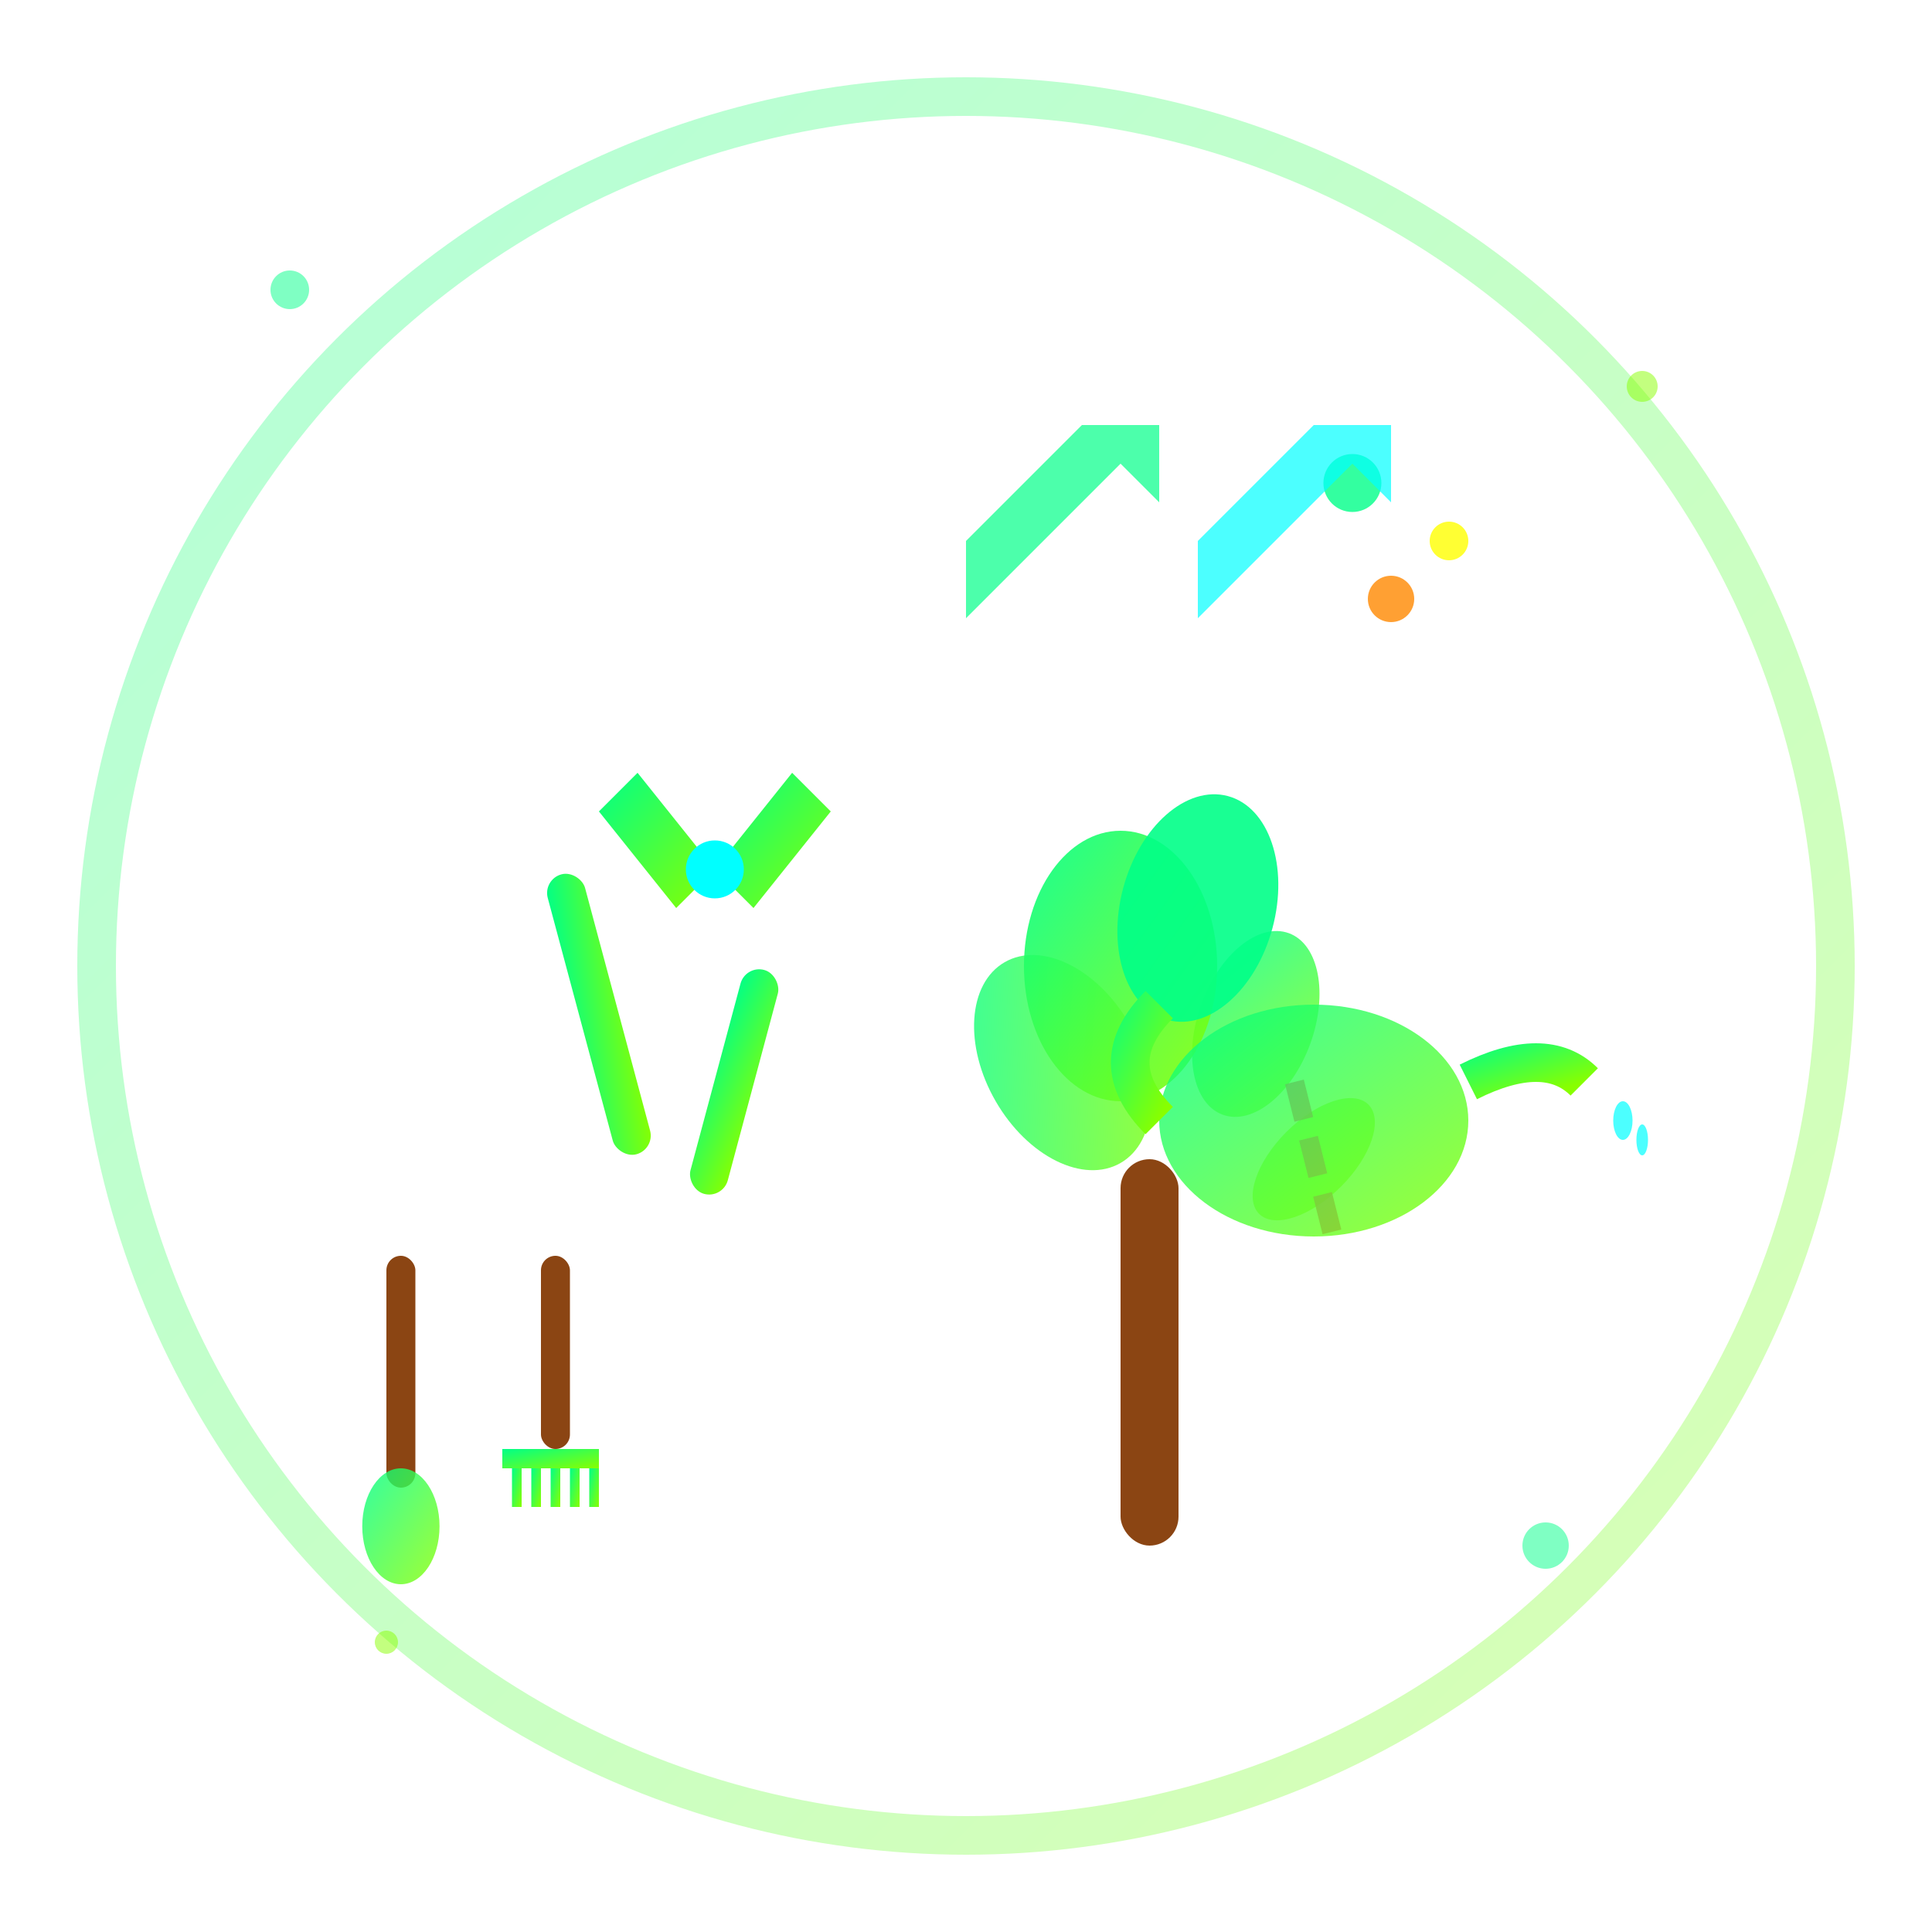 <svg width="100" height="100" viewBox="0 0 100 100" fill="none" xmlns="http://www.w3.org/2000/svg">
  <defs>
    <linearGradient id="serviceGradient3" x1="0%" y1="0%" x2="100%" y2="100%">
      <stop offset="0%" style="stop-color:#00ff88;stop-opacity:1" />
      <stop offset="100%" style="stop-color:#88ff00;stop-opacity:1" />
    </linearGradient>
    <filter id="iconGlow3">
      <feGaussianBlur stdDeviation="2" result="coloredBlur"/>
      <feMerge> 
        <feMergeNode in="coloredBlur"/>
        <feMergeNode in="SourceGraphic"/>
      </feMerge>
    </filter>
  </defs>
  
  <!-- Background Circle -->
  <circle cx="50" cy="50" r="45" fill="none" stroke="url(#serviceGradient3)" stroke-width="2" opacity="0.3"/>
  
  <!-- Garden Maintenance Icon -->
  <g transform="translate(15, 15)">
    <!-- Pruning Shears -->
    <g transform="translate(10, 10)">
      <!-- Handle 1 -->
      <rect x="5" y="20" width="2" height="15" fill="url(#serviceGradient3)" rx="1" transform="rotate(-15 6 27.5)"/>
      <!-- Handle 2 -->
      <rect x="12" y="25" width="2" height="12" fill="url(#serviceGradient3)" rx="1" transform="rotate(15 13 31)"/>
      <!-- Blade 1 -->
      <path d="M 8 15 L 12 20 L 10 22 L 6 17 Z" fill="url(#serviceGradient3)" filter="url(#iconGlow3)"/>
      <!-- Blade 2 -->
      <path d="M 12 20 L 16 15 L 18 17 L 14 22 Z" fill="url(#serviceGradient3)" filter="url(#iconGlow3)"/>
      <!-- Pivot -->
      <circle cx="12" cy="20" r="1.5" fill="#00ffff"/>
    </g>
    
    <!-- Plant being maintained -->
    <g transform="translate(35, 20)">
      <!-- Main stem -->
      <rect x="8" y="25" width="3" height="20" fill="#8B4513" rx="1.5"/>
      
      <!-- Leaves -->
      <ellipse cx="5" cy="20" rx="4" ry="6" fill="url(#serviceGradient3)" opacity="0.8" transform="rotate(-30 5 20)"/>
      <ellipse cx="15" cy="18" rx="3" ry="5" fill="url(#serviceGradient3)" opacity="0.8" transform="rotate(20 15 18)"/>
      <ellipse cx="8" cy="15" rx="5" ry="7" fill="url(#serviceGradient3)" opacity="0.9"/>
      <ellipse cx="12" cy="12" rx="4" ry="6" fill="#00ff88" opacity="0.9" transform="rotate(15 12 12)"/>
      
      <!-- New growth (being pruned) -->
      <ellipse cx="18" cy="25" rx="2" ry="4" fill="#88ff00" opacity="0.7" transform="rotate(45 18 25)"/>
      <line x1="17" y1="21" x2="19" y2="29" stroke="#ff0080" stroke-width="1" stroke-dasharray="2,1" opacity="0.8"/>
    </g>
    
    <!-- Watering Can -->
    <g transform="translate(45, 35)">
      <!-- Main body -->
      <ellipse cx="8" cy="8" rx="8" ry="6" fill="url(#serviceGradient3)" opacity="0.8"/>
      <!-- Handle -->
      <path d="M 0 8 Q -3 5 0 2" fill="none" stroke="url(#serviceGradient3)" stroke-width="2"/>
      <!-- Spout -->
      <path d="M 16 6 Q 20 4 22 6" fill="none" stroke="url(#serviceGradient3)" stroke-width="2"/>
      <!-- Water drops -->
      <g opacity="0.7">
        <ellipse cx="24" cy="8" rx="0.5" ry="1" fill="#00ffff">
          <animate attributeName="cy" values="8;15;8" dur="1.5s" repeatCount="indefinite"/>
        </ellipse>
        <ellipse cx="25" cy="9" rx="0.3" ry="0.8" fill="#00ffff">
          <animate attributeName="cy" values="9;16;9" dur="1.8s" repeatCount="indefinite"/>
        </ellipse>
      </g>
    </g>
    
    <!-- Garden Tools -->
    <g transform="translate(5, 50)">
      <!-- Small shovel -->
      <rect x="0" y="0" width="1.5" height="12" fill="#8B4513" rx="0.75"/>
      <ellipse cx="0.75" cy="14" rx="2" ry="3" fill="url(#serviceGradient3)" opacity="0.8"/>
      
      <!-- Rake -->
      <rect x="8" y="0" width="1.5" height="10" fill="#8B4513" rx="0.75"/>
      <rect x="6" y="10" width="5" height="1" fill="url(#serviceGradient3)"/>
      <rect x="6.5" y="11" width="0.5" height="2" fill="url(#serviceGradient3)"/>
      <rect x="7.5" y="11" width="0.5" height="2" fill="url(#serviceGradient3)"/>
      <rect x="8.5" y="11" width="0.5" height="2" fill="url(#serviceGradient3)"/>
      <rect x="9.5" y="11" width="0.5" height="2" fill="url(#serviceGradient3)"/>
      <rect x="10.5" y="11" width="0.5" height="2" fill="url(#serviceGradient3)"/>
    </g>
    
    <!-- Fertilizer/Care indicators -->
    <g transform="translate(55, 10)">
      <!-- Nutrient drops -->
      <circle cx="0" cy="0" r="1.5" fill="#00ff88" opacity="0.8">
        <animate attributeName="opacity" values="0.8;1;0.8" dur="2s" repeatCount="indefinite"/>
      </circle>
      <circle cx="5" cy="3" r="1" fill="#ffff00" opacity="0.8">
        <animate attributeName="opacity" values="0.8;1;0.8" dur="2.5s" repeatCount="indefinite"/>
      </circle>
      <circle cx="2" cy="6" r="1.2" fill="#ff8800" opacity="0.8">
        <animate attributeName="opacity" values="0.8;1;0.8" dur="3s" repeatCount="indefinite"/>
      </circle>
    </g>
    
    <!-- Health/Growth arrows -->
    <g transform="translate(35, 5)" opacity="0.7">
      <path d="M 0 8 L 8 0 L 6 2 L 10 2 L 10 6 L 8 4 L 0 12 Z" fill="#00ff88"/>
      <path d="M 12 8 L 20 0 L 18 2 L 22 2 L 22 6 L 20 4 L 12 12 Z" fill="#00ffff"/>
    </g>
  </g>
  
  <!-- Decorative Elements -->
  <g opacity="0.5">
    <circle cx="15" cy="15" r="1" fill="#00ff88">
      <animate attributeName="opacity" values="0.5;1;0.5" dur="2s" repeatCount="indefinite"/>
    </circle>
    <circle cx="85" cy="20" r="0.8" fill="#88ff00">
      <animate attributeName="opacity" values="0.5;1;0.5" dur="2.5s" repeatCount="indefinite"/>
    </circle>
    <circle cx="80" cy="80" r="1.2" fill="#00ff88">
      <animate attributeName="opacity" values="0.5;1;0.5" dur="3s" repeatCount="indefinite"/>
    </circle>
    <circle cx="20" cy="85" r="0.6" fill="#88ff00">
      <animate attributeName="opacity" values="0.5;1;0.5" dur="2.2s" repeatCount="indefinite"/>
    </circle>
  </g>
</svg>
